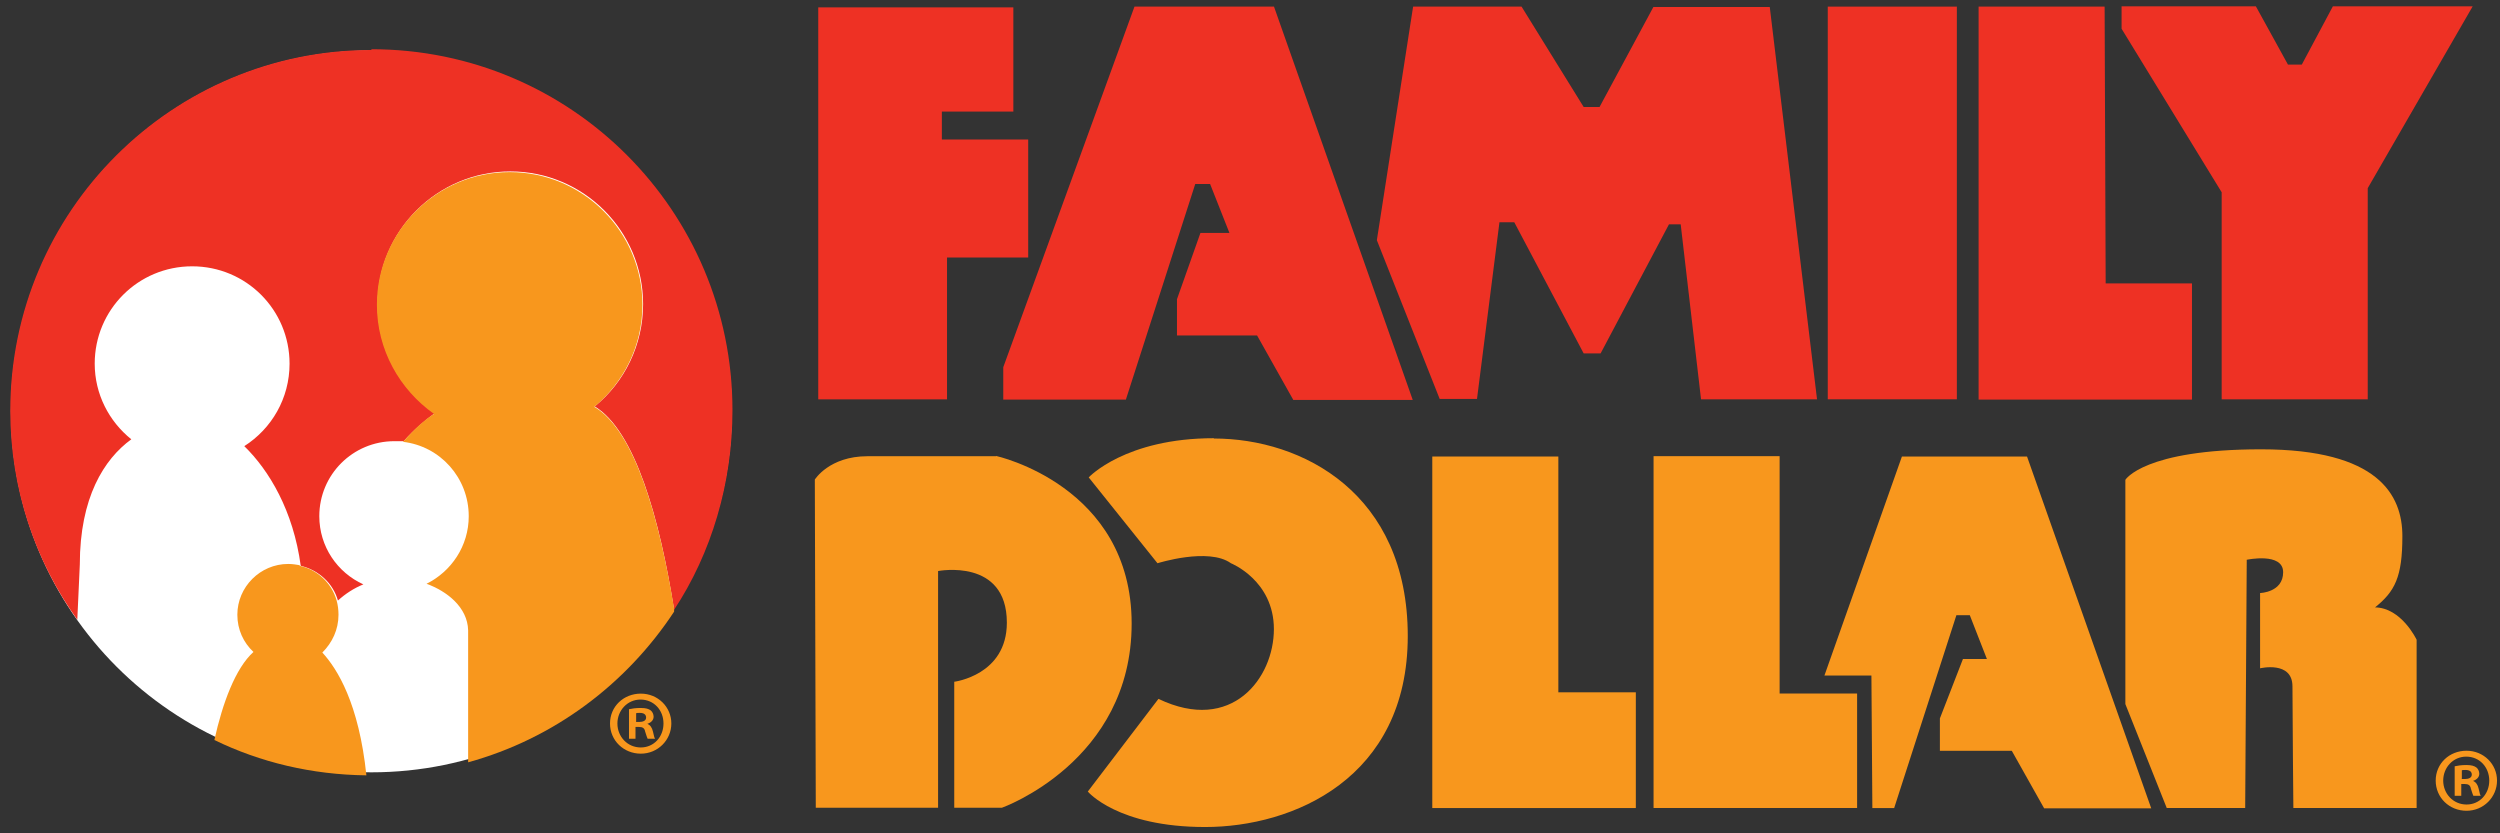 <?xml version="1.0" encoding="UTF-8"?>
<svg xmlns="http://www.w3.org/2000/svg" width="198" height="66" viewBox="0 0 198 66" fill="none">
  <rect x="0" y="0" width="198" height="66" fill="#333333" stroke="none"/>
  <path d="M166.686 0.524H156.705V31.649H173.604V22.443H166.769L166.686 0.524Z" fill="#EE3124"></path>
  <path d="M130.95 0.552L126.683 8.475H125.427L120.507 0.524H111.918L109.047 19.024L114.023 31.597H116.978L118.756 17.605H119.932L125.427 27.991H126.767L132.182 17.768H133.111L134.722 31.625H143.909L140.165 0.552H130.95Z" fill="#EE3124"></path>
  <path d="M154.982 0.524H144.759V31.625H154.982V0.524Z" fill="#EE3124"></path>
  <path d="M182.301 5.119H181.208L178.664 0.5H168.029V2.277L175.957 15.23V31.629H187.524V14.903L195.838 0.5H184.765L182.301 5.119Z" fill="#EE3124"></path>
  <path d="M89.851 0.524L79.459 29.082V31.649H89.169L94.664 14.572H95.84L97.371 18.45H95.074L93.216 23.698V26.568H99.56L102.431 31.677H111.89L100.9 0.524H89.851Z" fill="#EE3124"></path>
  <path d="M81.433 11.049H74.595V8.837H80.257V0.584H64.805V31.629H75.005V20.395H81.433V11.049Z" fill="#EE3124"></path>
  <path d="M96.135 34.706C89.109 34.706 86.226 37.81 86.226 37.81L91.673 44.609C91.673 44.609 95.716 43.33 97.491 44.609C97.491 44.609 100.892 45.964 100.892 49.83C100.892 53.7 97.563 58.135 91.749 55.35L86.154 62.691C86.154 62.691 88.495 65.5 95.449 65.5C102.399 65.5 111.495 61.658 111.495 50.372C111.495 39.09 103.161 34.73 96.139 34.73V34.706H96.135Z" fill="#F8971D"></path>
  <path d="M140.946 36.128H130.962V63.993H147.083V54.927H140.946V36.128Z" fill="#F8971D"></path>
  <path d="M123.421 36.156H113.437V63.997H129.558V54.831H123.421V36.156Z" fill="#F8971D"></path>
  <path d="M78.905 36.133H68.701C65.671 36.133 64.534 37.982 64.534 37.982L64.61 63.974H74.296V45.227C74.296 45.227 79.743 44.167 79.743 49.316C79.743 53.48 75.576 53.995 75.576 53.995V63.974H79.348C79.348 63.974 89.627 60.327 89.627 49.388C89.627 38.448 78.881 36.109 78.881 36.109L78.905 36.133Z" fill="#F8971D"></path>
  <path d="M188.075 48.128C189.678 46.845 190.268 45.713 190.268 42.461C190.268 39.209 188.37 35.586 179.075 35.586C169.784 35.586 168.329 38.002 168.329 38.002V55.764L171.606 63.993H177.819L177.942 44.334C177.942 44.334 180.825 43.72 180.825 45.319C180.825 46.921 178.999 46.968 178.999 46.968V52.93C178.999 52.93 181.563 52.313 181.563 54.361C181.563 56.406 181.635 63.993 181.635 63.993H191.396V50.667C191.396 50.667 190.188 48.104 188.067 48.104V48.128H188.075Z" fill="#F8971D"></path>
  <path d="M150.632 36.156L144.495 53.5H148.216L148.291 63.997H150.018L154.947 48.722H156.007L157.363 52.193H155.465L153.639 56.9V59.462H159.333L161.897 64.021H170.378L160.541 36.156H150.632Z" fill="#F8971D"></path>
  <path d="M195.348 59.458C196.704 59.458 197.764 60.518 197.764 61.822C197.764 63.129 196.704 64.213 195.348 64.213C193.992 64.213 192.907 63.176 192.907 61.822C192.907 60.467 193.992 59.458 195.348 59.458ZM195.324 59.925C194.287 59.925 193.502 60.785 193.502 61.822C193.502 62.858 194.291 63.718 195.352 63.718C196.389 63.718 197.15 62.882 197.15 61.822C197.146 60.761 196.385 59.925 195.324 59.925ZM194.953 63.029H194.411V60.69C194.63 60.642 194.929 60.59 195.324 60.59C195.766 60.59 195.966 60.666 196.137 60.789C196.261 60.889 196.361 61.084 196.361 61.279C196.361 61.55 196.161 61.75 195.866 61.845C196.089 61.945 196.237 62.14 196.309 62.463C196.385 62.834 196.432 62.981 196.48 63.029H195.89C195.89 63.029 195.766 62.734 195.695 62.463C195.647 62.192 195.499 62.093 195.204 62.093H194.933V63.029H194.953ZM194.953 61.698H195.224C195.519 61.698 195.766 61.598 195.766 61.351C195.766 61.132 195.619 60.981 195.272 60.981C195.125 60.981 195.029 60.981 194.977 61.005V61.67L194.953 61.698Z" fill="#F8971D"></path>
  <path d="M29.413 61.168C45.179 61.168 57.959 48.371 57.959 32.586C57.959 16.8 45.179 4.003 29.413 4.003C13.646 4.003 0.866 16.8 0.866 32.586C0.866 48.371 13.646 61.168 29.413 61.168Z" fill="white"></path>
  <path d="M29.413 3.959C13.638 3.959 0.814 16.728 0.814 32.538C0.814 38.727 2.78 44.422 6.122 49.085L6.321 44.713C6.321 39.408 8.235 36.367 10.4 34.793C8.63 33.371 7.501 31.211 7.501 28.803C7.501 24.531 10.942 21.092 15.217 21.092C19.492 21.092 22.933 24.531 22.933 28.803C22.933 31.553 21.509 33.956 19.348 35.335C21.314 37.252 23.228 40.444 23.818 44.812C25.242 45.155 26.374 46.187 26.765 47.562C27.355 47.024 28.041 46.578 28.779 46.283C26.717 45.35 25.289 43.286 25.289 40.883C25.289 37.591 27.945 34.941 31.235 34.941H31.972C32.858 33.956 33.691 33.271 34.429 32.729C31.677 30.812 29.907 27.672 29.907 24.085C29.907 18.29 34.624 13.576 40.422 13.576C46.22 13.576 50.933 18.29 50.933 24.085C50.933 27.325 49.462 30.27 47.101 32.187C50.295 34.104 52.261 41.126 53.389 48.295C56.34 43.824 58.011 38.276 58.011 32.482C58.011 16.716 45.235 3.899 29.416 3.899V3.959H29.413Z" fill="#EE3124"></path>
  <path d="M47.049 32.243C49.358 30.326 50.881 27.433 50.881 24.141C50.881 18.346 46.164 13.632 40.366 13.632C34.568 13.632 29.851 18.346 29.851 24.141C29.851 27.724 31.669 30.868 34.373 32.781C33.583 33.271 32.802 34.008 31.917 34.993C34.863 35.335 37.124 37.842 37.124 40.883C37.124 43.242 35.749 45.255 33.783 46.235C35.406 46.825 37.029 48.1 37.076 49.918V60.375C43.859 58.51 49.605 54.19 53.389 48.443V48.2C52.209 41.03 50.291 34.156 47.101 32.239H47.049V32.243Z" fill="#F8971D"></path>
  <path d="M23.758 44.765C23.463 44.717 23.168 44.665 22.825 44.665C20.612 44.665 18.798 46.482 18.798 48.69C18.798 49.87 19.288 50.902 20.074 51.635C18.65 52.911 17.617 55.712 16.979 58.609C20.612 60.379 24.695 61.359 29.018 61.407C28.427 55.708 26.709 52.962 25.529 51.683C26.314 50.898 26.809 49.866 26.809 48.686C26.809 48.296 26.757 47.901 26.661 47.558C26.27 46.183 25.138 45.103 23.714 44.809L23.758 44.765Z" fill="#F8971D"></path>
  <path d="M50.754 54.935C52.109 54.935 53.17 55.995 53.17 57.298C53.17 58.605 52.109 59.69 50.754 59.69C49.398 59.69 48.313 58.653 48.313 57.298C48.313 55.947 49.398 54.935 50.754 54.935ZM50.726 55.405C49.689 55.405 48.899 56.27 48.899 57.302C48.899 58.339 49.689 59.199 50.749 59.199C51.786 59.199 52.548 58.362 52.548 57.302C52.552 56.242 51.786 55.405 50.726 55.405ZM50.359 58.51H49.816V56.17C50.036 56.123 50.335 56.071 50.73 56.071C51.172 56.071 51.372 56.143 51.543 56.27C51.667 56.37 51.766 56.565 51.766 56.76C51.766 57.031 51.567 57.231 51.272 57.326C51.495 57.426 51.643 57.621 51.715 57.944C51.79 58.315 51.838 58.462 51.886 58.51H51.292C51.292 58.51 51.168 58.215 51.096 57.944C51.049 57.673 50.901 57.573 50.602 57.573H50.331V58.51H50.359ZM50.359 57.179H50.63C50.925 57.179 51.172 57.079 51.172 56.832C51.172 56.613 51.025 56.461 50.678 56.461C50.53 56.461 50.431 56.461 50.383 56.485V57.151L50.359 57.179Z" fill="#F8971D"></path>
</svg>
